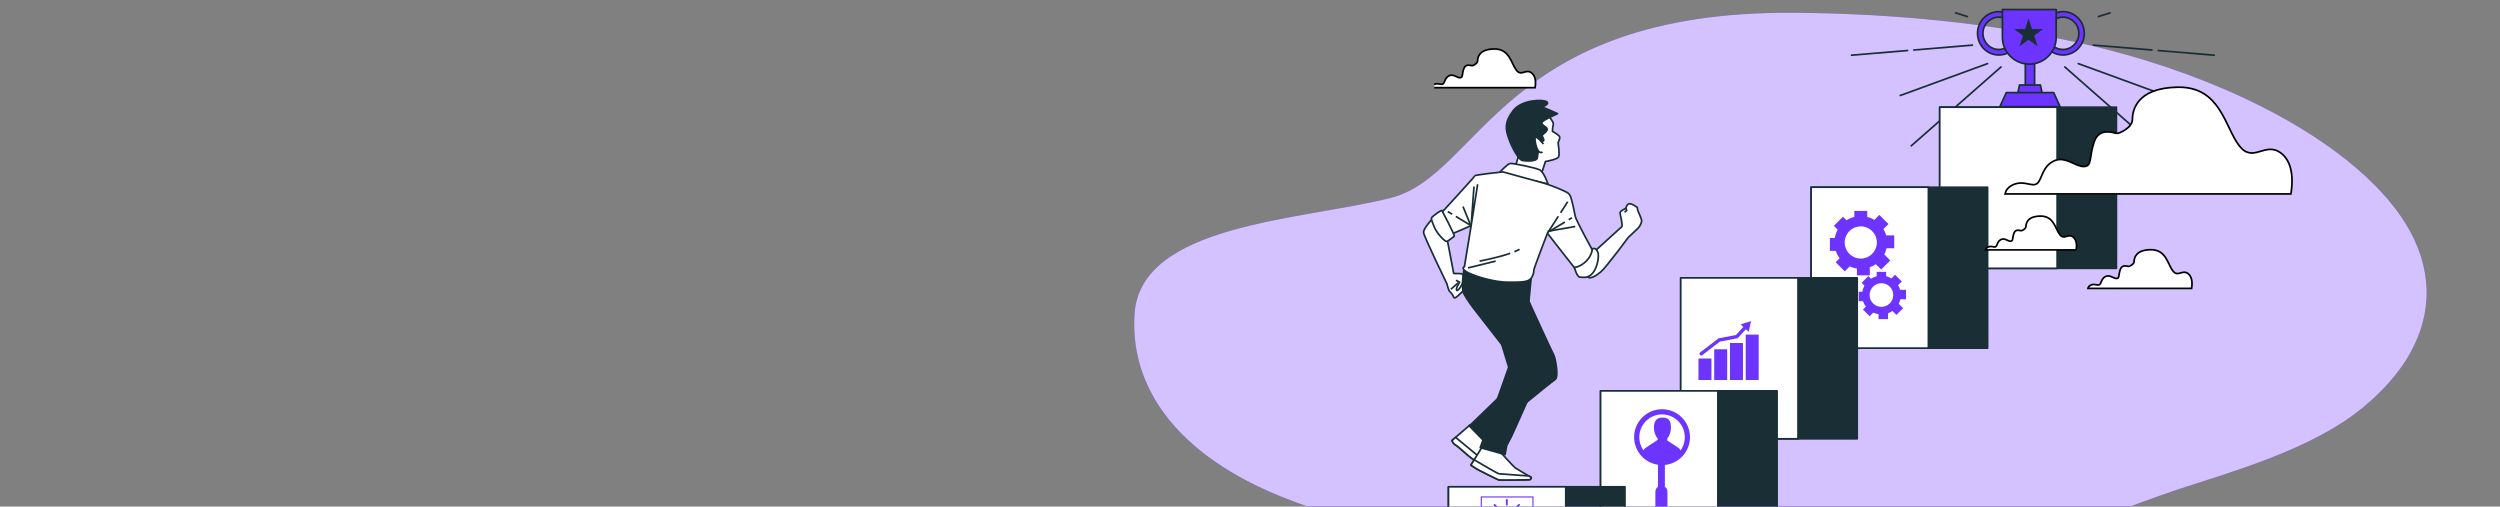 <?xml version="1.0" encoding="UTF-8" standalone="no"?>
<!-- Created with Inkscape (http://www.inkscape.org/) -->

<svg
   width="528mm"
   height="107mm"
   viewBox="0 0 528 107"
   version="1.1"
   id="svg5"
   xml:space="preserve"
   inkscape:version="1.2.2 (b0a8486541, 2022-12-01)"
   sodipodi:docname="1-2-3-go-light-2.svg"
   xmlns:inkscape="http://www.inkscape.org/namespaces/inkscape"
   xmlns:sodipodi="http://sodipodi.sourceforge.net/DTD/sodipodi-0.dtd"
   xmlns="http://www.w3.org/2000/svg"
   xmlns:svg="http://www.w3.org/2000/svg"><rect x="0" y="0" width="528" height="107" fill="#808080" stroke="none"/><sodipodi:namedview
     id="namedview7"
     pagecolor="#ffffff"
     bordercolor="#111111"
     borderopacity="1"
     inkscape:showpageshadow="0"
     inkscape:pageopacity="0"
     inkscape:pagecheckerboard="1"
     inkscape:deskcolor="#d1d1d1"
     inkscape:document-units="mm"
     showgrid="false"
     inkscape:zoom="0.4204826"
     inkscape:cx="1417.4189"
     inkscape:cy="87.994128"
     inkscape:window-width="1920"
     inkscape:window-height="1006"
     inkscape:window-x="0"
     inkscape:window-y="0"
     inkscape:window-maximized="1"
     inkscape:current-layer="g3975"><inkscape:page
       x="0"
       y="0"
       width="528"
       height="107"
       id="page1592" /><inkscape:page
       x="538"
       y="0"
       width="176.389"
       height="176.389"
       id="page1594" /></sodipodi:namedview><defs
     id="defs2"><style
       class="style-fonts"
       id="style242">
      @font-face {
        font-family: &quot;Virgil&quot;;
        src: url(&quot;https://excalidraw.com/Virgil.woff2&quot;);
      }
      @font-face {
        font-family: &quot;Cascadia&quot;;
        src: url(&quot;https://excalidraw.com/Cascadia.woff2&quot;);
      }
      @font-face {
        font-family: &quot;Assistant&quot;;
        src: url(&quot;https://excalidraw.com/Assistant-Regular.woff2&quot;);
      }
    </style><clipPath
       clipPathUnits="userSpaceOnUse"
       id="clipPath1042"><path
         d="M 0,500 H 500 V 0 H 0 Z"
         id="path1040" /></clipPath><clipPath
       clipPathUnits="userSpaceOnUse"
       id="clipPath1054"><path
         d="M 23,457.266 H 474.909 V 21 H 23 Z"
         id="path1052" /></clipPath><clipPath
       clipPathUnits="userSpaceOnUse"
       id="clipPath1070"><path
         d="M 0,500 H 500 V 0 H 0 Z"
         id="path1068" /></clipPath><clipPath
       clipPathUnits="userSpaceOnUse"
       id="clipPath1188"><path
         d="M 0,500 H 500 V 0 H 0 Z"
         id="path1186" /></clipPath><clipPath
       clipPathUnits="userSpaceOnUse"
       id="clipPath1232"><path
         d="M 0,500 H 500 V 0 H 0 Z"
         id="path1230" /></clipPath><clipPath
       clipPathUnits="userSpaceOnUse"
       id="clipPath1356"><path
         d="M 0,500 H 500 V 0 H 0 Z"
         id="path1354" /></clipPath><clipPath
       clipPathUnits="userSpaceOnUse"
       id="clipPath1536"><path
         d="M 0,500 H 500 V 0 H 0 Z"
         id="path1534" /></clipPath></defs><g
     id="g1036"
     transform="matrix(0.604,0,0,-0.274,225.652,127.987)"><g
       id="g1038"
       clip-path="url(#clipPath1042)"><g
         id="g1044"
         transform="translate(411.443,391.127)"><path
           d="m 0,0 c -17.003,17.622 -36.48,32.268 -57.187,42.528 -31.53,15.623 -66.257,23.153 -100.989,23.6 -101.504,1.309 -109.231,-125.054 -140.44,-142.624 -31.209,-17.569 -87.774,-19.637 -89.725,-89.914 -1.228,-44.203 8.509,-89.656 35.892,-124.097 25.079,-31.543 61.923,-47.53 98.22,-59.341 40.761,-13.263 83.991,-26.274 126.867,-17.325 44.001,9.183 74.914,46.105 111.049,71.054 22.751,15.709 43.172,32.251 57.22,57.459 1.678,3.011 3.253,6.088 4.75,9.204 18.806,39.17 22.493,84.352 12.122,126.738 C 48.473,-64.683 27.463,-28.461 0,0"
           style="fill:#6d33ff;fill-opacity:1;fill-rule:nonzero;stroke:none"
           id="path1046" /></g><g
         id="g1048"><g
           id="g1050" /><g
           id="g1062"><g
             clip-path="url(#clipPath1054)"
             opacity="0.7"
             id="g1060"><g
               transform="translate(411.443,391.127)"
               id="g1058"><path
                 d="m 0,0 c -17.003,17.622 -36.48,32.268 -57.187,42.528 -31.53,15.623 -66.257,23.153 -100.989,23.6 -101.504,1.309 -109.231,-125.054 -140.44,-142.624 -31.209,-17.569 -87.774,-19.637 -89.725,-89.914 -1.228,-44.203 8.509,-89.656 35.892,-124.097 25.079,-31.543 61.923,-47.53 98.22,-59.341 40.761,-13.263 83.991,-26.274 126.867,-17.325 44.001,9.183 74.914,46.105 111.049,71.054 22.751,15.709 43.172,32.251 57.22,57.459 1.678,3.011 3.253,6.088 4.75,9.204 18.806,39.17 22.493,84.352 12.122,126.738 C 48.473,-64.683 27.463,-28.461 0,0"
                 style="fill:#ffffff;fill-opacity:1;fill-rule:nonzero;stroke:none"
                 id="path1056" /></g></g></g></g></g></g><g
     id="g3975"
     transform="translate(6.879,30.481)"><g
       id="g1112"
       transform="matrix(0.364,0,0,-0.364,415.726,-16.338)"><path
         d="M 0,0 -52.065,-45.772"
         style="fill:none;stroke:#1a2e35;stroke-width:1;stroke-linecap:round;stroke-linejoin:round;stroke-miterlimit:10;stroke-dasharray:none;stroke-opacity:1"
         id="path1114" /></g><g
       id="g1116"
       transform="matrix(0.364,0,0,-0.364,412.888,-17.048)"><path
         d="M 0,0 -50.628,-18.499"
         style="fill:none;stroke:#1a2e35;stroke-width:1;stroke-linecap:round;stroke-linejoin:round;stroke-miterlimit:10;stroke-dasharray:none;stroke-opacity:1"
         id="path1118" /></g><g
       id="g1120"
       transform="matrix(0.364,0,0,-0.364,395.992,-19.809)"><path
         d="M 0,0 -32.498,-2.708"
         style="fill:none;stroke:#1a2e35;stroke-width:1;stroke-linecap:round;stroke-linejoin:round;stroke-miterlimit:10;stroke-dasharray:none;stroke-opacity:1"
         id="path1122" /></g><g
       id="g1124"
       transform="matrix(0.364,0,0,-0.364,409.695,-20.951)"><path
         d="M 0,0 -33.978,-2.832"
         style="fill:none;stroke:#1a2e35;stroke-width:1;stroke-linecap:round;stroke-linejoin:round;stroke-miterlimit:10;stroke-dasharray:none;stroke-opacity:1"
         id="path1126" /></g><g
       id="g1132"
       transform="matrix(0.364,0,0,-0.364,408.63,-26.982)"><path
         d="M 0,0 -6.777,2.14"
         style="fill:none;stroke:#1a2e35;stroke-width:1;stroke-linecap:round;stroke-linejoin:round;stroke-miterlimit:10;stroke-dasharray:none;stroke-opacity:1"
         id="path1134" /></g><g
       id="g1140"
       transform="matrix(0.364,0,0,-0.364,429.209,-16.338)"><path
         d="M 0,0 74.141,-65.179"
         style="fill:none;stroke:#1a2e35;stroke-width:1;stroke-linecap:round;stroke-linejoin:round;stroke-miterlimit:10;stroke-dasharray:none;stroke-opacity:1"
         id="path1142" /></g><g
       id="g1144"
       transform="matrix(0.364,0,0,-0.364,432.047,-17.048)"><path
         d="M 0,0 50.627,-18.499"
         style="fill:none;stroke:#1a2e35;stroke-width:1;stroke-linecap:round;stroke-linejoin:round;stroke-miterlimit:10;stroke-dasharray:none;stroke-opacity:1"
         id="path1146" /></g><g
       id="g1148"
       transform="matrix(0.364,0,0,-0.364,448.943,-19.809)"><path
         d="M 0,0 32.498,-2.708"
         style="fill:none;stroke:#1a2e35;stroke-width:1;stroke-linecap:round;stroke-linejoin:round;stroke-miterlimit:10;stroke-dasharray:none;stroke-opacity:1"
         id="path1150" /></g><g
       id="g1152"
       transform="matrix(0.364,0,0,-0.364,435.24,-20.951)"><path
         d="M 0,0 33.978,-2.832"
         style="fill:none;stroke:#1a2e35;stroke-width:1;stroke-linecap:round;stroke-linejoin:round;stroke-miterlimit:10;stroke-dasharray:none;stroke-opacity:1"
         id="path1154" /></g><g
       id="g1160"
       transform="matrix(0.364,0,0,-0.364,436.305,-26.982)"><path
         d="M 0,0 6.777,2.14"
         style="fill:none;stroke:#1a2e35;stroke-width:1;stroke-linecap:round;stroke-linejoin:round;stroke-miterlimit:10;stroke-dasharray:none;stroke-opacity:1"
         id="path1162" /></g><path
       d="m 422.823,-11.095 h -1.952 v -8.316 h 1.952 z"
       style="fill:#6d33ff;fill-opacity:1;fill-rule:nonzero;stroke:#1a2e35;stroke-width:0.364;stroke-linecap:round;stroke-linejoin:round;stroke-miterlimit:10;stroke-dasharray:none;stroke-opacity:1"
       id="path1164" /><g
       id="g1166"
       transform="matrix(0.364,0,0,-0.364,424.732,-9.313)"><path
         d="m 0,0 h -15.835 l 1.863,8.849 h 12.109 z"
         style="fill:#6d33ff;fill-opacity:1;fill-rule:nonzero;stroke:none"
         id="path1168" /></g><g
       id="g1170"
       transform="matrix(0.364,0,0,-0.364,424.732,-9.313)"><path
         d="m 0,0 h -15.835 l 1.863,8.849 h 12.109 z"
         style="fill:none;stroke:#1a2e35;stroke-width:1;stroke-linecap:round;stroke-linejoin:round;stroke-miterlimit:10;stroke-dasharray:none;stroke-opacity:1"
         id="path1172" /></g><g
       id="g1174"
       transform="matrix(0.364,0,0,-0.364,428.211,-7.955)"><path
         d="m 0,0 h -34.929 l 3.726,8.15 h 27.477 z"
         style="fill:#6d33ff;fill-opacity:1;fill-rule:nonzero;stroke:none"
         id="path1176" /></g><g
       id="g1178"
       transform="matrix(0.364,0,0,-0.364,428.211,-7.955)"><path
         d="m 0,0 h -34.929 l 3.726,8.15 h 27.477 z"
         style="fill:none;stroke:#1a2e35;stroke-width:1;stroke-linecap:round;stroke-linejoin:round;stroke-miterlimit:10;stroke-dasharray:none;stroke-opacity:1"
         id="path1180" /></g><g
       id="g1182"
       transform="matrix(0.364,0,0,-0.364,302.889,141.55)"><g
         id="g1184"
         clip-path="url(#clipPath1188)"><g
           id="g1190"
           transform="translate(308.733,443.896)"><path
             d="m 0,0 c -5.084,0 -9.205,4.199 -9.205,9.378 0,5.18 4.121,9.379 9.205,9.379 5.083,0 9.205,-4.199 9.205,-9.379 C 9.205,4.199 5.083,0 0,0 m 0,21.953 c -6.816,0 -12.342,-5.63 -12.342,-12.575 0,-6.944 5.526,-12.574 12.342,-12.574 6.815,0 12.341,5.63 12.341,12.574 0,6.945 -5.526,12.575 -12.341,12.575"
             style="fill:#6d33ff;fill-opacity:1;fill-rule:nonzero;stroke:none"
             id="path1192" /></g><g
           id="g1194"
           transform="translate(308.733,443.896)"><path
             d="m 0,0 c -5.084,0 -9.205,4.199 -9.205,9.378 0,5.18 4.121,9.379 9.205,9.379 5.083,0 9.205,-4.199 9.205,-9.379 C 9.205,4.199 5.083,0 0,0 Z m 0,21.953 c -6.816,0 -12.342,-5.63 -12.342,-12.575 0,-6.944 5.526,-12.574 12.342,-12.574 6.815,0 12.341,5.63 12.341,12.574 0,6.945 -5.526,12.575 -12.341,12.575 z"
             style="fill:none;stroke:#1a2e35;stroke-width:1;stroke-linecap:round;stroke-linejoin:round;stroke-miterlimit:10;stroke-dasharray:none;stroke-opacity:1"
             id="path1196" /></g><g
           id="g1198"
           transform="translate(345.99,443.896)"><path
             d="m 0,0 c -5.084,0 -9.205,4.199 -9.205,9.378 0,5.18 4.121,9.379 9.205,9.379 5.083,0 9.205,-4.199 9.205,-9.379 C 9.205,4.199 5.083,0 0,0 m 0,21.953 c -6.816,0 -12.342,-5.63 -12.342,-12.575 0,-6.944 5.526,-12.574 12.342,-12.574 6.815,0 12.341,5.63 12.341,12.574 0,6.945 -5.526,12.575 -12.341,12.575"
             style="fill:#6d33ff;fill-opacity:1;fill-rule:nonzero;stroke:none"
             id="path1200" /></g><g
           id="g1202"
           transform="translate(345.99,443.896)"><path
             d="m 0,0 c -5.084,0 -9.205,4.199 -9.205,9.378 0,5.18 4.121,9.379 9.205,9.379 5.083,0 9.205,-4.199 9.205,-9.379 C 9.205,4.199 5.083,0 0,0 Z m 0,21.953 c -6.816,0 -12.342,-5.63 -12.342,-12.575 0,-6.944 5.526,-12.574 12.342,-12.574 6.815,0 12.341,5.63 12.341,12.574 0,6.945 -5.526,12.575 -12.341,12.575 z"
             style="fill:none;stroke:#1a2e35;stroke-width:1;stroke-linecap:round;stroke-linejoin:round;stroke-miterlimit:10;stroke-dasharray:none;stroke-opacity:1"
             id="path1204" /></g><g
           id="g1206"
           transform="translate(326.431,435.406)"><path
             d="M 0,0 V 0 C -8.617,0 -15.602,6.985 -15.602,15.601 V 31.668 H 15.601 V 15.601 C 15.601,6.985 8.616,0 0,0"
             style="fill:#6d33ff;fill-opacity:1;fill-rule:nonzero;stroke:none"
             id="path1208" /></g><g
           id="g1210"
           transform="translate(326.431,435.406)"><path
             d="M 0,0 V 0 C -8.617,0 -15.602,6.985 -15.602,15.601 V 31.668 H 15.601 V 15.601 C 15.601,6.985 8.616,0 0,0 Z"
             style="fill:none;stroke:#1a2e35;stroke-width:1;stroke-linecap:round;stroke-linejoin:round;stroke-miterlimit:10;stroke-dasharray:none;stroke-opacity:1"
             id="path1212" /></g><g
           id="g1214"
           transform="translate(326,461.944)"><path
             d="M 0,0 2.008,-6.181 H 8.507 L 3.249,-10 5.257,-16.181 0,-12.361 l -5.257,-3.82 2.008,6.181 -5.258,3.819 h 6.499 z"
             style="fill:#1a2e35;fill-opacity:1;fill-rule:nonzero;stroke:none"
             id="path1216" /></g></g></g></g><g
     id="g3924"
     transform="translate(2.219,25.049)"><g
       id="g3919"
       transform="translate(4.142,5.52)"><path
         d="M 440.623,26.097 H 403.308 V -7.926 h 37.315 z"
         style="fill:#1a2e35;fill-opacity:1;fill-rule:nonzero;stroke:#1a2e35;stroke-width:0.364;stroke-linecap:butt;stroke-linejoin:round;stroke-miterlimit:10;stroke-dasharray:none;stroke-opacity:1"
         id="path1218" /></g><path
       d="M 432.253,31.617 H 407.449 V -2.406 h 24.804 z"
       style="fill:#ffffff;fill-opacity:1;fill-rule:nonzero;stroke:#1a2e35;stroke-width:0.364;stroke-linecap:butt;stroke-linejoin:round;stroke-miterlimit:10;stroke-dasharray:none;stroke-opacity:1"
       id="path1220" /></g><g
     id="g1226"
     transform="matrix(0.364,0,0,-0.364,268.181,141.288)"><g
       id="g1228"
       clip-path="url(#clipPath1232)"
       style="display:inline"><g
         id="g3916"
         transform="translate(22.142,-83.556)"><path
           d="M 411.896,42.999 H 374.581 V 8.976 h 37.315 z"
           style="fill:#1a2e35;fill-opacity:1;fill-rule:nonzero;stroke:#1a2e35;stroke-width:0.364;stroke-linecap:butt;stroke-linejoin:round;stroke-miterlimit:10;stroke-dasharray:none;stroke-opacity:1"
           id="path1222"
           transform="matrix(2.744,0,0,-2.744,-735.913,387.707)" /><path
           d="M 399.385,42.999 H 374.581 V 8.976 h 24.804 z"
           style="fill:#ffffff;fill-opacity:1;fill-rule:nonzero;stroke:#1a2e35;stroke-width:0.364;stroke-linecap:butt;stroke-linejoin:round;stroke-miterlimit:10;stroke-dasharray:none;stroke-opacity:1"
           id="path1224"
           transform="matrix(2.744,0,0,-2.744,-735.913,387.707)" /><g
           id="g1234"
           transform="translate(320.76,321.682)"><path
             d="m 0,0 c -5.155,0 -9.333,4.178 -9.333,9.333 0,5.155 4.178,9.334 9.333,9.334 5.154,0 9.333,-4.179 9.333,-9.334 C 9.333,4.178 5.154,0 0,0 m 19.413,5.973 v 7.467 h -4.668 c -0.366,1.316 -0.902,2.561 -1.585,3.709 l 2.898,2.898 -5.28,5.28 -2.881,-2.881 c -1.278,0.772 -2.678,1.361 -4.164,1.733 v 3.447 h -7.466 v -3.447 c -1.636,-0.41 -3.164,-1.084 -4.543,-1.972 l -2.065,2.064 -5.28,-5.28 2.235,-2.234 c -0.818,-1.472 -1.398,-3.092 -1.694,-4.811 h -2.84 V 4.48 h 3.403 c 0.522,-1.563 1.286,-3.015 2.253,-4.307 l -2.301,-2.3 5.28,-5.28 2.851,2.851 c 1.309,-0.607 2.717,-1.036 4.194,-1.253 v -3.898 h 7.467 v 4.65 c 1.25,0.454 2.422,1.069 3.497,1.816 l 3.11,-3.111 5.28,5.28 -3.47,3.47 c 0.57,1.12 1.006,2.318 1.288,3.575 z"
             style="fill:#6d33ff;fill-opacity:1;fill-rule:nonzero;stroke:none"
             id="path1236" /></g><g
           id="g1238"
           transform="translate(332.731,293.67)"><path
             d="m 0,0 c -3.789,0 -6.86,3.071 -6.86,6.86 0,3.788 3.071,6.86 6.86,6.86 3.789,0 6.86,-3.072 6.86,-6.86 C 6.86,3.071 3.789,0 0,0 m 14.269,4.39 v 5.488 h -3.432 c -0.269,0.968 -0.662,1.883 -1.165,2.727 l 2.13,2.129 -3.88,3.881 -2.117,-2.117 c -0.94,0.567 -1.969,1 -3.061,1.273 v 2.534 H -2.744 V 17.771 C -3.946,17.47 -5.07,16.975 -6.083,16.322 l -1.518,1.517 -3.88,-3.881 1.642,-1.642 c -0.601,-1.082 -1.028,-2.273 -1.245,-3.535 h -2.087 V 3.292 h 2.501 c 0.384,-1.148 0.945,-2.215 1.655,-3.165 l -1.69,-1.691 3.88,-3.88 2.096,2.095 c 0.962,-0.446 1.997,-0.761 3.083,-0.921 v -2.865 h 5.487 v 3.418 c 0.919,0.334 1.782,0.786 2.571,1.335 l 2.286,-2.286 3.881,3.88 -2.551,2.551 c 0.419,0.822 0.74,1.703 0.947,2.627 z"
             style="fill:#6d33ff;fill-opacity:1;fill-rule:nonzero;stroke:none"
             id="path1240" /></g></g><g
         id="g3895"
         transform="translate(74.225,-17.015)"><path
           d="M 266.599,150.569 H 164.202 v 93.362 h 102.397 z"
           style="fill:#1a2e35;fill-opacity:1;fill-rule:nonzero;stroke:#1a2e35;stroke-width:1;stroke-linecap:butt;stroke-linejoin:round;stroke-miterlimit:10;stroke-dasharray:none;stroke-opacity:1"
           id="path1270" /><path
           d="m 232.266,150.569 h -68.064 v 93.362 h 68.064 z"
           style="fill:#ffffff;fill-opacity:1;fill-rule:nonzero;stroke:#1a2e35;stroke-width:1;stroke-linecap:butt;stroke-linejoin:round;stroke-miterlimit:10;stroke-dasharray:none;stroke-opacity:1"
           id="path1272" /><path
           d="m 182.021,184.667 h -7.528 v 12.488 h 7.528 z"
           style="fill:#6d33ff;fill-opacity:1;fill-rule:nonzero;stroke:none"
           id="path1274" /><path
           d="m 191.162,184.667 h -7.528 v 17.837 h 7.528 z"
           style="fill:#6d33ff;fill-opacity:1;fill-rule:nonzero;stroke:none"
           id="path1276" /><path
           d="m 200.303,184.667 h -7.528 v 21.483 h 7.528 z"
           style="fill:#6d33ff;fill-opacity:1;fill-rule:nonzero;stroke:none"
           id="path1278" /><path
           d="m 209.443,184.667 h -7.528 v 26.347 h 7.528 z"
           style="fill:#6d33ff;fill-opacity:1;fill-rule:nonzero;stroke:none"
           id="path1280" /><g
           id="g1282"
           transform="translate(205.005,218.851)"><path
             d="m 0,0 -6.073,-1.905 1.609,-1.479 -4.313,-4.694 -10.119,-1.927 -10.643,-8.168 c -0.437,-0.335 -0.52,-0.96 -0.184,-1.398 0.196,-0.256 0.493,-0.39 0.792,-0.39 0.212,0 0.426,0.068 0.606,0.206 l 10.267,7.88 10.303,1.962 4.759,5.181 1.61,-1.48 z"
             style="fill:#6d33ff;fill-opacity:1;fill-rule:nonzero;stroke:none"
             id="path1284" /></g></g><g
         id="g1294"
         transform="translate(248.711,146.196)"><g
           id="g3906"
           transform="translate(-34.324,-11.69)"><path
             d="M 328.651,79.698 H 226.254 v 93.362 h 102.397 z"
             style="display:inline;fill:#1a2e35;fill-opacity:1;fill-rule:nonzero;stroke:#1a2e35;stroke-width:1;stroke-linecap:butt;stroke-linejoin:round;stroke-miterlimit:10;stroke-dasharray:none;stroke-opacity:1"
             id="path1286"
             transform="translate(-248.711,-146.196)" /><path
             d="m 294.317,79.698 h -68.063 v 93.362 h 68.063 z"
             style="display:inline;fill:#ffffff;fill-opacity:1;fill-rule:nonzero;stroke:#1a2e35;stroke-width:1;stroke-linecap:butt;stroke-linejoin:round;stroke-miterlimit:10;stroke-dasharray:none;stroke-opacity:1"
             id="path1288"
             transform="translate(-248.711,-146.196)" /><g
             id="g1290"
             transform="translate(22.544,-6.083)"
             style="display:inline"><path
               d="m 0,0 -6.288,4.13 v 1.179 c 1.278,1.598 2.116,4.059 2.116,6.098 0,5.406 -2.217,6.014 -4.951,6.014 -2.735,0 -4.952,-1.181 -4.952,-6.014 0,-2.085 0.874,-4.613 2.202,-6.207 V 4.506 L -18.734,0 c -1.17,-0.769 -1.875,-2.074 -1.875,-3.475 v -1.473 l 10.906,-4.781 11.578,4.781 v 1.473 C 1.875,-2.074 1.17,-0.769 0,0"
               style="fill:#6d33ff;fill-opacity:1;fill-rule:nonzero;stroke:none"
               id="path1292" /></g><path
             d="m 0,0 c 0,7.283 5.925,13.209 13.208,13.209 7.284,0 13.209,-5.926 13.209,-13.209 0,-7.283 -5.925,-13.209 -13.209,-13.209 C 5.925,-13.209 0,-7.283 0,0 m 29.417,0 c 0,8.938 -7.271,16.209 -16.209,16.209 C 4.271,16.209 -3,8.938 -3,0 -3,-8.131 3.025,-14.864 10.84,-16.017 v -12.785 c -0.904,-0.633 -1.5,-1.678 -1.5,-2.866 v -21.695 c 0,-1.933 1.568,-3.5 3.5,-3.5 1.933,0 3.5,1.567 3.5,3.5 v 21.695 c 0,1.188 -0.594,2.233 -1.5,2.866 v 12.675 c 8.174,0.821 14.577,7.74 14.577,16.127"
             style="fill:#6d33ff;fill-opacity:1;fill-rule:nonzero;stroke:none"
             id="path1296" /></g></g><path
         d="M 206.064,12.333 H 103.667 v 93.362 h 102.397 z"
         style="fill:#1a2e35;fill-opacity:1;fill-rule:nonzero;stroke:#1a2e35;stroke-width:1;stroke-linecap:butt;stroke-linejoin:round;stroke-miterlimit:10;stroke-dasharray:none;stroke-opacity:1"
         id="path1298" /><path
         d="m 171.73,12.333 h -68.064 v 93.362 h 68.064 z"
         style="fill:#ffffff;fill-opacity:1;fill-rule:nonzero;stroke:#1a2e35;stroke-width:1;stroke-linecap:butt;stroke-linejoin:round;stroke-miterlimit:10;stroke-dasharray:none;stroke-opacity:1"
         id="path1300" /><g
         id="g1302"
         transform="translate(123.045,73.44)"><path
           d="M 0,0 V 26.034 H 29.315 V 0 H 25.641 L 25.759,-2.009 24.018,0 H 15.717 L 13.949,-17.674 12.712,0 H 6.359 L 4.27,-2.388 4.535,0 Z m 38.462,-25.066 c 0,1.4 -0.705,2.706 -1.875,3.474 l -6.288,4.129 v 1.18 c 1.278,1.598 2.117,4.059 2.117,6.098 0,5.407 -2.218,6.014 -4.953,6.014 -2.734,0 -4.951,-1.181 -4.951,-6.014 0,-2.085 0.874,-4.613 2.201,-6.207 v -0.694 l -6.86,-4.506 c -1.17,-0.768 -1.875,-2.074 -1.875,-3.474 v -3.782 c -0.554,0.116 -1.154,0.152 -1.784,0.152 -0.536,0 -1.05,-0.047 -1.534,-0.157 v 3.787 c 0,1.4 -0.704,2.706 -1.875,3.474 l -6.288,4.129 v 1.18 c 1.279,1.598 2.117,4.059 2.117,6.098 0,4.16 -1.314,5.474 -3.165,5.862 l 3.208,3.667 h 5.444 l 1.463,-20.916 0.654,-0.009 2.093,20.925 h 7.407 l 2.81,-3.241 -0.191,3.241 h 3.634 V 26.69 H -0.656 V -0.656 H 3.802 L 3.396,-4.313 c -0.541,0.107 -1.123,0.142 -1.734,0.142 -2.735,0 -4.952,-1.181 -4.952,-6.014 0,-2.085 0.874,-4.613 2.202,-6.207 v -0.694 l -6.861,-4.506 c -1.17,-0.768 -1.875,-2.074 -1.875,-3.474 v -6.35 H 9.749 c -0.321,-0.842 -0.507,-1.914 -0.507,-3.293 0,-2.085 0.875,-4.613 2.202,-6.207 v -0.694 l -6.861,-4.506 c -1.17,-0.769 -1.875,-2.074 -1.875,-3.475 v -6.349 h 22.484 v 6.349 c 0,1.401 -0.704,2.706 -1.875,3.475 l -6.288,4.129 v 1.179 c 1.279,1.599 2.117,4.06 2.117,6.099 0,1.395 -0.149,2.465 -0.416,3.293 h 19.732 z"
           style="fill:#6d33ff;fill-opacity:1;fill-rule:nonzero;stroke:none"
           id="path1304" /></g><g
         id="g1306"
         transform="translate(134.243,78.373)"><path
           d="M 0,0 H 6.718 L 6.721,1.013 H 0.002 Z"
           style="fill:#6d33ff;fill-opacity:1;fill-rule:nonzero;stroke:none"
           id="path1308" /></g><g
         id="g1310"
         transform="translate(134.7,76.576)"><path
           d="M 0,0 H 5.796 C 6.081,0.299 6.259,0.7 6.26,1.145 H -0.458 C -0.459,0.7 -0.283,0.299 0,0"
           style="fill:#6d33ff;fill-opacity:1;fill-rule:nonzero;stroke:none"
           id="path1312" /></g><g
         id="g1314"
         transform="translate(136.744,74.398)"><path
           d="M 0,0 H 1.699 C 2.617,0 3.363,0.744 3.365,1.662 H -1.658 C -1.66,0.744 -0.917,0 0,0"
           style="fill:#6d33ff;fill-opacity:1;fill-rule:nonzero;stroke:none"
           id="path1316" /></g><g
         id="g1318"
         transform="translate(133.256,84.494)"><path
           d="m 0,0 c 0.991,-1.191 1.536,-2.703 1.532,-4.256 l -0.001,-0.31 h 5.638 l 0.001,0.312 c 0.004,1.556 0.554,3.066 1.548,4.253 0.852,1.016 1.323,2.307 1.325,3.633 C 10.047,5.223 9.41,6.696 8.25,7.78 7.091,8.866 5.569,9.401 3.979,9.291 1.218,9.102 -1.045,6.879 -1.284,4.123 -1.414,2.616 -0.958,1.152 0,0"
           style="fill:#6d33ff;fill-opacity:1;fill-rule:nonzero;stroke:none"
           id="path1320" /></g><g
         id="g1322"
         transform="translate(144.181,88.093)"><path
           d="m 0,0 c 0,-0.298 0.242,-0.54 0.54,-0.54 h 2.847 c 0.298,0 0.539,0.242 0.539,0.54 0,0.299 -0.241,0.54 -0.539,0.54 H 0.54 C 0.242,0.54 0,0.299 0,0"
           style="fill:#6d33ff;fill-opacity:1;fill-rule:nonzero;stroke:none"
           id="path1324" /></g><g
         id="g1326"
         transform="translate(130.838,88.093)"><path
           d="m 0,0 c 0,0.299 -0.241,0.54 -0.54,0.54 h -2.883 c -0.298,0 -0.539,-0.241 -0.539,-0.54 0,-0.298 0.241,-0.54 0.539,-0.54 H -0.54 C -0.241,-0.54 0,-0.298 0,0"
           style="fill:#6d33ff;fill-opacity:1;fill-rule:nonzero;stroke:none"
           id="path1328" /></g><g
         id="g1330"
         transform="translate(137.507,94.774)"><path
           d="M 0,0 H 0.001 C 0.298,0 0.54,0.24 0.541,0.539 L 0.547,3.394 C 0.548,3.691 0.307,3.933 0.009,3.935 H 0.008 c -0.298,0 -0.539,-0.242 -0.54,-0.539 L -0.539,0.541 C -0.539,0.242 -0.298,0.001 0,0"
           style="fill:#6d33ff;fill-opacity:1;fill-rule:nonzero;stroke:none"
           id="path1332" /></g><g
         id="g1334"
         transform="translate(142.663,92.712)"><path
           d="m 0,0 c 0.138,0 0.276,0.053 0.381,0.158 l 1.97,1.965 c 0.212,0.21 0.212,0.552 10e-4,0.764 -0.21,0.211 -0.552,0.211 -0.763,0 L -0.381,0.922 C -0.592,0.712 -0.592,0.37 -0.382,0.158 -0.276,0.053 -0.138,0 0,0"
           style="fill:#6d33ff;fill-opacity:1;fill-rule:nonzero;stroke:none"
           id="path1336" /></g><g
         id="g1338"
         transform="translate(131.967,83.343)"><path
           d="m 0,0 -1.999,-1.993 c -0.21,-0.21 -0.21,-0.552 -10e-4,-0.764 0.106,-0.105 0.245,-0.158 0.383,-0.158 0.138,0 0.275,0.053 0.381,0.158 l 1.998,1.993 C 0.974,-0.554 0.974,-0.212 0.763,0 0.552,0.211 0.211,0.211 0,0"
           style="fill:#6d33ff;fill-opacity:1;fill-rule:nonzero;stroke:none"
           id="path1340" /></g><g
         id="g1342"
         transform="translate(131.904,92.928)"><path
           d="m 0,0 c 0.105,-0.105 0.244,-0.158 0.382,-0.158 0.139,0 0.276,0.053 0.381,0.158 0.212,0.209 0.212,0.551 0.001,0.763 L -1.14,2.671 c -0.21,0.211 -0.552,0.211 -0.763,0 C -2.114,2.461 -2.114,2.12 -1.904,1.907 Z"
           style="fill:#6d33ff;fill-opacity:1;fill-rule:nonzero;stroke:none"
           id="path1344" /></g><g
         id="g1346"
         transform="translate(143.086,83.249)"><path
           d="m 0,0 c -0.211,0.211 -0.553,0.211 -0.763,0 -0.212,-0.21 -0.212,-0.553 -0.001,-0.764 l 1.896,-1.899 c 0.105,-0.106 0.244,-0.158 0.382,-0.158 0.138,0 0.276,0.052 0.381,0.158 0.211,0.21 0.211,0.553 10e-4,0.764 z"
           style="fill:#6d33ff;fill-opacity:1;fill-rule:nonzero;stroke:none"
           id="path1348" /></g></g></g><g
     id="g1350"
     transform="matrix(0.364,0,0,-0.364,262.172,139.526)"><g
       id="g1352"
       clip-path="url(#clipPath1356)"><g
         id="g1358"
         transform="translate(178.241,316.06)"><path
           d="M 0,0 C 0,0 3.265,-3.755 2.775,-5.061 2.286,-6.368 2.286,-8.98 2.286,-8.98 c 0,0 4.245,-2.286 4.245,-3.429 0,-1.142 -0.98,-3.102 -0.98,-3.102 0,0 0.98,-6.531 0.327,-8.163 -0.653,-1.633 -7.674,-2.776 -7.674,-2.776 l -2.612,-8.001 -15.022,4.572 2.45,8.001 c 0,0 -3.756,9.469 -4.409,12.572 -0.653,3.102 4.082,9.143 9.96,10.612 C -5.551,2.776 0,0 0,0"
           style="fill:#ffffff;fill-opacity:1.0;fill-rule:nonzero;stroke:none"
           id="path1360" /></g><g
         id="g1362"
         transform="translate(178.241,316.06)"><path
           d="M 0,0 C 0,0 3.265,-3.755 2.775,-5.061 2.286,-6.368 2.286,-8.98 2.286,-8.98 c 0,0 4.245,-2.286 4.245,-3.429 0,-1.142 -0.98,-3.102 -0.98,-3.102 0,0 0.98,-6.531 0.327,-8.163 -0.653,-1.633 -7.674,-2.776 -7.674,-2.776 l -2.612,-8.001 -15.022,4.572 2.45,8.001 c 0,0 -3.756,9.469 -4.409,12.572 -0.653,3.102 4.082,9.143 9.96,10.612 C -5.551,2.776 0,0 0,0 Z"
           style="fill:none;stroke:#1a2e35;stroke-width:1;stroke-linecap:butt;stroke-linejoin:round;stroke-miterlimit:10;stroke-dasharray:none;stroke-opacity:1.0"
           id="path1364" /></g><g
         id="g1366"
         transform="translate(173.179,301.203)"><path
           d="M 0,0 C 0,0 2.612,-0.164 2.286,1.143 1.959,2.449 0.979,3.102 1.47,3.755 1.959,4.408 5.062,6.367 4.082,7.673 3.102,8.98 0.163,9.959 1.47,11.429 c 1.305,1.469 8.816,4.735 8.816,4.735 0,0 -7.674,3.592 -8.816,3.592 -1.143,0 4.571,1.796 2.612,3.265 -1.959,1.47 -14.532,1.47 -19.593,-5.225 -5.061,-6.693 -4.408,-10.612 -2.449,-16.164 1.959,-5.551 5.714,-12.082 7.674,-12.571 1.959,-0.49 8.49,-0.817 8.816,1.469 C -1.143,-7.184 0,0 0,0"
           style="fill:#1a2e35;fill-opacity:1.0;fill-rule:nonzero;stroke:none"
           id="path1368" /></g><g
         id="g1370"
         transform="translate(173.179,301.203)"><path
           d="M 0,0 C 0,0 2.612,-0.164 2.286,1.143 1.959,2.449 0.979,3.102 1.47,3.755 1.959,4.408 5.062,6.367 4.082,7.673 3.102,8.98 0.163,9.959 1.47,11.429 c 1.305,1.469 8.816,4.735 8.816,4.735 0,0 -7.674,3.592 -8.816,3.592 -1.143,0 4.571,1.796 2.612,3.265 -1.959,1.47 -14.532,1.47 -19.593,-5.225 -5.061,-6.693 -4.408,-10.612 -2.449,-16.164 1.959,-5.551 5.714,-12.082 7.674,-12.571 1.959,-0.49 8.49,-0.817 8.816,1.469 C -1.143,-7.184 0,0 0,0 Z"
           style="fill:none;stroke:#1a2e35;stroke-width:1;stroke-linecap:butt;stroke-linejoin:round;stroke-miterlimit:10;stroke-dasharray:none;stroke-opacity:1.0"
           id="path1372" /></g><g
         id="g1374"
         transform="translate(175.298,299.731)"><path
           d="M 0,0 C 0,0 -4.621,5.708 -4.893,3.534 -5.165,1.359 -3.534,-6.523 -0.544,-4.621"
           style="fill:#ffffff;fill-opacity:1.0;fill-rule:nonzero;stroke:#1a2e35;stroke-width:1;stroke-linecap:butt;stroke-linejoin:round;stroke-miterlimit:10;stroke-dasharray:none;stroke-opacity:1.0"
           id="path1376" /></g><g
         id="g1378"
         transform="translate(149.668,283.079)"><path
           d="m 0,0 c 0,0 3.592,-1.143 12.246,-2.939 8.653,-1.796 16,-3.592 16,-3.592 0,0 -2.286,6.858 -4.735,8.164 C 21.062,2.939 8,5.551 6.368,5.388 4.735,5.225 0,0 0,0"
           style="fill:#ffffff;fill-opacity:1.0;fill-rule:nonzero;stroke:none"
           id="path1380" /></g><g
         id="g1382"
         transform="translate(149.668,283.079)"><path
           d="m 0,0 c 0,0 3.592,-1.143 12.246,-2.939 8.653,-1.796 16,-3.592 16,-3.592 0,0 -2.286,6.858 -4.735,8.164 C 21.062,2.939 8,5.551 6.368,5.388 4.735,5.225 0,0 0,0 Z"
           style="fill:none;stroke:#1a2e35;stroke-width:1;stroke-linecap:butt;stroke-linejoin:round;stroke-miterlimit:10;stroke-dasharray:none;stroke-opacity:1.0"
           id="path1384" /></g><g
         id="g1386"
         transform="translate(205.018,237.525)"><path
           d="m 0,0 c 0,0 14.858,13.389 15.674,14.205 0.817,0.816 -0.98,7.184 -0.98,8.164 0,0.98 3.429,2.612 3.429,2.612 0,0 0.49,2.613 2.123,2.613 1.632,0 4.408,-2.123 4.408,-2.123 l 0.327,-1.796 c 0,0 2.286,-5.061 2.286,-5.878 0,-0.816 -0.654,-2.939 -2.286,-4.571 -1.633,-1.633 -5.388,-5.062 -5.388,-5.062 0,0 -13.062,-17.634 -16.001,-20.083 -2.939,-2.448 -6.858,-5.061 -8.327,-2.122 C -6.205,-11.103 0,0 0,0"
           style="fill:#ffffff;fill-opacity:1.0;fill-rule:nonzero;stroke:none"
           id="path1388" /></g><g
         id="g1390"
         transform="translate(205.018,237.525)"><path
           d="m 0,0 c 0,0 14.858,13.389 15.674,14.205 0.817,0.816 -0.98,7.184 -0.98,8.164 0,0.98 3.429,2.612 3.429,2.612 0,0 0.49,2.613 2.123,2.613 1.632,0 4.408,-2.123 4.408,-2.123 l 0.327,-1.796 c 0,0 2.286,-5.061 2.286,-5.878 0,-0.816 -0.654,-2.939 -2.286,-4.571 -1.633,-1.633 -5.388,-5.062 -5.388,-5.062 0,0 -13.062,-17.634 -16.001,-20.083 -2.939,-2.448 -6.858,-5.061 -8.327,-2.122 C -6.205,-11.103 0,0 0,0 Z"
           style="fill:none;stroke:#1a2e35;stroke-width:1;stroke-linecap:butt;stroke-linejoin:round;stroke-miterlimit:10;stroke-dasharray:none;stroke-opacity:1.0"
           id="path1392" /></g><g
         id="g1394"
         transform="translate(223.141,262.507)"><path
           d="M 0,0 0.49,-1.307 -0.816,-2.286"
           style="fill:none;stroke:#1a2e35;stroke-width:1;stroke-linecap:butt;stroke-linejoin:round;stroke-miterlimit:10;stroke-dasharray:none;stroke-opacity:1.0"
           id="path1396" /></g><g
         id="g1398"
         transform="translate(111.135,256.629)"><path
           d="m 0,0 c 0,0 -5.714,-5.878 -5.388,-8.327 0.326,-2.449 13.552,-29.716 13.552,-29.716 0,0 0.98,-4.082 1.632,-4.408 0.654,-0.326 2.123,-2.776 2.123,-2.776 0,0 0,-2.123 2.449,0.164 2.449,2.286 5.878,4.898 5.715,7.02 -0.164,2.123 -1.796,3.756 -1.796,3.756 0,0 -0.817,1.959 -1.633,2.122 -0.817,0.163 -4.571,0.163 -4.571,0.163 L 7.837,-9.797 Z"
           style="fill:#ffffff;fill-opacity:1.0;fill-rule:nonzero;stroke:none"
           id="path1400" /></g><g
         id="g1402"
         transform="translate(111.135,256.629)"><path
           d="m 0,0 c 0,0 -5.714,-5.878 -5.388,-8.327 0.326,-2.449 13.552,-29.716 13.552,-29.716 0,0 0.98,-4.082 1.632,-4.408 0.654,-0.326 2.123,-2.776 2.123,-2.776 0,0 0,-2.123 2.449,0.164 2.449,2.286 5.878,4.898 5.715,7.02 -0.164,2.123 -1.796,3.756 -1.796,3.756 0,0 -0.817,1.959 -1.633,2.122 -0.817,0.163 -4.571,0.163 -4.571,0.163 L 7.837,-9.797 Z"
           style="fill:none;stroke:#1a2e35;stroke-width:1;stroke-linecap:butt;stroke-linejoin:round;stroke-miterlimit:10;stroke-dasharray:none;stroke-opacity:1.0"
           id="path1404" /></g><g
         id="g1406"
         transform="translate(124.524,220.709)"><path
           d="m 0,0 2.123,-1.144 c 0,0 -2.613,-3.918 -1.633,-4.734 C 1.469,-6.694 4.408,-0.816 4.735,0 5.061,0.816 4.245,1.633 4.245,1.633"
           style="fill:#ffffff;fill-opacity:1.0;fill-rule:nonzero;stroke:#1a2e35;stroke-width:1;stroke-linecap:butt;stroke-linejoin:round;stroke-miterlimit:10;stroke-dasharray:none;stroke-opacity:1.0"
           id="path1408" /></g><g
         id="g1410"
         transform="translate(125.83,219.239)"><path
           d="M 0,0 -4.245,-3.755"
           style="fill:#ffffff;fill-opacity:1.0;fill-rule:nonzero;stroke:#1a2e35;stroke-width:1;stroke-linecap:butt;stroke-linejoin:round;stroke-miterlimit:10;stroke-dasharray:none;stroke-opacity:1.0"
           id="path1412" /></g><g
         id="g1414"
         transform="translate(132.801,136.887)"><path
           d="m 0,0 -10.594,-9.182 c 0,0 0.707,-1.882 2.119,-2.589 1.413,-0.707 7.533,-6.591 9.417,-7.768 1.883,-1.178 6.356,-3.532 11.3,-3.532 4.944,0 5.885,1.884 5.885,2.59 0,0.706 -9.652,7.062 -9.652,7.062 l -2.119,8.476 z"
           style="fill:#ffffff;fill-opacity:1.0;fill-rule:nonzero;stroke:none"
           id="path1416" /></g><g
         id="g1418"
         transform="translate(132.801,136.887)"><path
           d="m 0,0 -10.594,-9.182 c 0,0 0.707,-1.882 2.119,-2.589 1.413,-0.707 7.533,-6.591 9.417,-7.768 1.883,-1.178 6.356,-3.532 11.3,-3.532 4.944,0 5.885,1.884 5.885,2.59 0,0.706 -9.652,7.062 -9.652,7.062 l -2.119,8.476 z"
           style="fill:none;stroke:#1a2e35;stroke-width:1;stroke-linecap:butt;stroke-linejoin:round;stroke-miterlimit:10;stroke-dasharray:none;stroke-opacity:1.0"
           id="path1420" /></g><g
         id="g1422"
         transform="translate(124.338,129.552)"><path
           d="m 0,0 -2.131,-1.847 c 0,0 0.707,-1.882 2.119,-2.589 1.412,-0.707 7.533,-6.591 9.417,-7.768 1.883,-1.178 6.356,-3.532 11.3,-3.532 2.894,0 4.411,0.646 5.176,1.323 -2.908,0.606 -5.428,1.059 -6.488,1.059 -3.242,0 -6.807,2.917 -6.807,2.917 z"
           style="fill:#ffffff;fill-opacity:1.0;fill-rule:nonzero;stroke:none"
           id="path1424" /></g><g
         id="g1426"
         transform="translate(124.338,129.552)"><path
           d="m 0,0 -2.131,-1.847 c 0,0 0.707,-1.882 2.119,-2.589 1.412,-0.707 7.533,-6.591 9.417,-7.768 1.883,-1.178 6.356,-3.532 11.3,-3.532 2.894,0 4.411,0.646 5.176,1.323 -2.908,0.606 -5.428,1.059 -6.488,1.059 -3.242,0 -6.807,2.917 -6.807,2.917 z"
           style="fill:none;stroke:#1a2e35;stroke-width:1;stroke-linecap:butt;stroke-linejoin:round;stroke-miterlimit:10;stroke-dasharray:none;stroke-opacity:1.0"
           id="path1428" /></g><g
         id="g1430"
         transform="translate(129.422,228.546)"><path
           d="m 0,0 c 0,0 -2.303,-11.986 -0.231,-15.783 2.07,-3.797 5.522,-8.284 5.522,-8.284 L 34.63,-61.69 2.875,-92.41 l 7.332,-7.488 c 0,0 39.956,33.03 42.372,34.411 2.416,1.381 0,13.116 -0.69,14.152 -0.691,1.035 -14.485,31.203 -14.485,31.203 l 1.292,13.438 z"
           style="fill:#1a2e35;fill-opacity:1.0;fill-rule:nonzero;stroke:none"
           id="path1432" /></g><g
         id="g1434"
         transform="translate(129.422,228.546)"><path
           d="m 0,0 c 0,0 -2.303,-11.986 -0.231,-15.783 2.07,-3.797 5.522,-8.284 5.522,-8.284 L 34.63,-61.69 2.875,-92.41 l 7.332,-7.488 c 0,0 39.956,33.03 42.372,34.411 2.416,1.381 0,13.116 -0.69,14.152 -0.691,1.035 -14.485,31.203 -14.485,31.203 l 1.292,13.438 z"
           style="fill:none;stroke:#1a2e35;stroke-width:1;stroke-linecap:butt;stroke-linejoin:round;stroke-miterlimit:10;stroke-dasharray:none;stroke-opacity:1.0"
           id="path1436" /></g><g
         id="g1438"
         transform="translate(150.7,120.573)"><path
           d="m 0,0 c 0,0 7.131,-7.941 8.266,-8.751 1.134,-0.811 9.237,-5.511 9.237,-5.511 0,0 -0.162,-1.134 -0.81,-1.297 -0.648,-0.162 -16.693,-0.324 -17.827,-0.162 -1.135,0.162 -10.535,5.187 -11.669,5.673 -1.135,0.486 -4.7,2.917 -4.7,2.917 l 7.131,11.507 z"
           style="fill:#ffffff;fill-opacity:1.0;fill-rule:nonzero;stroke:none"
           id="path1440" /></g><g
         id="g1442"
         transform="translate(150.7,120.573)"><path
           d="m 0,0 c 0,0 7.131,-7.941 8.266,-8.751 1.134,-0.811 9.237,-5.511 9.237,-5.511 0,0 -0.162,-1.134 -0.81,-1.297 -0.648,-0.162 -16.693,-0.324 -17.827,-0.162 -1.135,0.162 -10.535,5.187 -11.669,5.673 -1.135,0.486 -4.7,2.917 -4.7,2.917 l 7.131,11.507 z"
           style="fill:none;stroke:#1a2e35;stroke-width:1;stroke-linecap:butt;stroke-linejoin:round;stroke-miterlimit:10;stroke-dasharray:none;stroke-opacity:1.0"
           id="path1444" /></g><g
         id="g1446"
         transform="translate(138.626,206.955)"><path
           d="M 0,0 6.807,-4.861 16.531,-36.708 0,-83.384 l 14.381,-4.004 0.934,5.22 2.863,5.48 c 0,0 17.558,38.522 17.801,41.682 0.243,3.16 -7.779,36.465 -7.779,36.465 l -1.459,14.1 -25.283,2.431"
           style="fill:#1a2e35;fill-opacity:1.0;fill-rule:nonzero;stroke:#1a2e35;stroke-width:1;stroke-linecap:butt;stroke-linejoin:round;stroke-miterlimit:10;stroke-dasharray:none;stroke-opacity:1.0"
           id="path1448" /></g><g
         id="g1450"
         transform="translate(167.393,105.015)"><path
           d="m 0,0 c 0.648,0.162 0.81,1.297 0.81,1.297 0,0 -0.579,0.336 -1.438,0.837 -6.161,0.476 -16.519,1.269 -17.2,1.269 -0.791,0 -10.76,5.907 -14.456,8.112 l -1.912,-3.087 c 0,0 3.565,-2.431 4.699,-2.917 C -28.362,5.024 -18.962,0 -17.828,-0.162 -16.693,-0.324 -0.648,-0.162 0,0"
           style="fill:#ffffff;fill-opacity:1.0;fill-rule:nonzero;stroke:none"
           id="path1452" /></g><g
         id="g1454"
         transform="translate(167.393,105.015)"><path
           d="m 0,0 c 0.648,0.162 0.81,1.297 0.81,1.297 0,0 -0.579,0.336 -1.438,0.837 -6.161,0.476 -16.519,1.269 -17.2,1.269 -0.791,0 -10.76,5.907 -14.456,8.112 l -1.912,-3.087 c 0,0 3.565,-2.431 4.699,-2.917 C -28.362,5.024 -18.962,0 -17.828,-0.162 -16.693,-0.324 -0.648,-0.162 0,0 Z"
           style="fill:none;stroke:#1a2e35;stroke-width:1;stroke-linecap:butt;stroke-linejoin:round;stroke-miterlimit:10;stroke-dasharray:none;stroke-opacity:1.0"
           id="path1456" /></g><g
         id="g1458"
         transform="translate(151.791,283.569)"><path
           d="m 0,0 c 0,0 -16.164,-1.633 -16.328,-2.286 -0.163,-0.653 -21.551,-23.838 -21.551,-23.838 l 5.714,-10.939 13.715,5.878 -3.919,-23.838 c 0,0 -2.612,-0.979 2.123,-3.429 4.735,-2.449 15.674,-5.551 23.185,-5.551 7.51,0 11.755,0 13.388,2.286 1.633,2.286 1.47,3.592 1.633,4.898 0.163,1.306 7.837,21.226 7.837,21.226 0,0 17.144,-22.042 17.797,-22.532 0.653,-0.49 3.755,-0.98 6.367,2.123 2.613,3.101 2.123,10.286 2.123,10.286 0,0 -9.633,17.47 -10.123,19.919 -0.49,2.449 -1.959,9.96 -2.939,11.919 -0.98,1.959 -2.286,2.122 -4.898,3.429 -2.612,1.306 -9.796,3.755 -9.796,3.755 z"
           style="fill:#ffffff;fill-opacity:1.0;fill-rule:nonzero;stroke:none"
           id="path1460" /></g><g
         id="g1462"
         transform="translate(151.791,283.569)"><path
           d="m 0,0 c 0,0 -16.164,-1.633 -16.328,-2.286 -0.163,-0.653 -21.551,-23.838 -21.551,-23.838 l 5.714,-10.939 13.715,5.878 -3.919,-23.838 c 0,0 -2.612,-0.979 2.123,-3.429 4.735,-2.449 15.674,-5.551 23.185,-5.551 7.51,0 11.755,0 13.388,2.286 1.633,2.286 1.47,3.592 1.633,4.898 0.163,1.306 7.837,21.226 7.837,21.226 0,0 17.144,-22.042 17.797,-22.532 0.653,-0.49 3.755,-0.98 6.367,2.123 2.613,3.101 2.123,10.286 2.123,10.286 0,0 -9.633,17.47 -10.123,19.919 -0.49,2.449 -1.959,9.96 -2.939,11.919 -0.98,1.959 -2.286,2.122 -4.898,3.429 -2.612,1.306 -9.796,3.755 -9.796,3.755 z"
           style="fill:none;stroke:#1a2e35;stroke-width:1;stroke-linecap:butt;stroke-linejoin:round;stroke-miterlimit:10;stroke-dasharray:none;stroke-opacity:1.0"
           id="path1464" /></g><g
         id="g1466"
         transform="translate(137.096,276.385)"><path
           d="m 0,0 -3.755,-24.001 1.632,22.695"
           style="fill:none;stroke:#1a2e35;stroke-width:1;stroke-linecap:butt;stroke-linejoin:round;stroke-miterlimit:10;stroke-dasharray:none;stroke-opacity:1.0"
           id="path1468" /></g><g
         id="g1470"
         transform="translate(132.851,253.037)"><path
           d="M 0,0 -4.245,10.45"
           style="fill:none;stroke:#1a2e35;stroke-width:1;stroke-linecap:butt;stroke-linejoin:round;stroke-miterlimit:10;stroke-dasharray:none;stroke-opacity:1.0"
           id="path1472" /></g><g
         id="g1474"
         transform="translate(122.308,259.03)"><path
           d="M 0,0 -2.519,1.517"
           style="fill:none;stroke:#1a2e35;stroke-width:1;stroke-linecap:butt;stroke-linejoin:round;stroke-miterlimit:10;stroke-dasharray:none;stroke-opacity:1.0"
           id="path1476" /></g><g
         id="g1478"
         transform="translate(133.34,252.384)"><path
           d="M 0,0 -8.898,5.36"
           style="fill:none;stroke:#1a2e35;stroke-width:1;stroke-linecap:butt;stroke-linejoin:round;stroke-miterlimit:10;stroke-dasharray:none;stroke-opacity:1.0"
           id="path1480" /></g><g
         id="g1482"
         transform="translate(185.227,259.858)"><path
           d="M 0,0 4.117,6.403"
           style="fill:none;stroke:#1a2e35;stroke-width:1;stroke-linecap:butt;stroke-linejoin:round;stroke-miterlimit:10;stroke-dasharray:none;stroke-opacity:1.0"
           id="path1484" /></g><g
         id="g1486"
         transform="translate(177.587,247.976)"><path
           d="M 0,0 6.345,9.869"
           style="fill:none;stroke:#1a2e35;stroke-width:1;stroke-linecap:butt;stroke-linejoin:round;stroke-miterlimit:10;stroke-dasharray:none;stroke-opacity:1.0"
           id="path1488" /></g><g
         id="g1490"
         transform="translate(189.946,255.838)"><path
           d="M 0,0 1.846,1.117"
           style="fill:none;stroke:#1a2e35;stroke-width:1;stroke-linecap:butt;stroke-linejoin:round;stroke-miterlimit:10;stroke-dasharray:none;stroke-opacity:1.0"
           id="path1492" /></g><g
         id="g1494"
         transform="translate(178.567,248.955)"><path
           d="M 0,0 9.152,5.537"
           style="fill:none;stroke:#1a2e35;stroke-width:1;stroke-linecap:butt;stroke-linejoin:round;stroke-miterlimit:10;stroke-dasharray:none;stroke-opacity:1.0"
           id="path1496" /></g><g
         id="g1498"
         transform="translate(177.751,249.118)"><path
           d="M 0,0 16,2.776"
           style="fill:none;stroke:#1a2e35;stroke-width:1;stroke-linecap:butt;stroke-linejoin:round;stroke-miterlimit:10;stroke-dasharray:none;stroke-opacity:1.0"
           id="path1500" /></g><g
         id="g1502"
         transform="translate(131.544,227.893)"><path
           d="M 0,0 16.001,3.919"
           style="fill:none;stroke:#1a2e35;stroke-width:1;stroke-linecap:butt;stroke-linejoin:round;stroke-miterlimit:10;stroke-dasharray:none;stroke-opacity:1.0"
           id="path1504" /></g><g
         id="g1506"
         transform="translate(158.46,237.258)"><path
           d="M 0,0 C 1.117,0.456 2.124,0.929 2.963,1.411"
           style="fill:none;stroke:#1a2e35;stroke-width:1;stroke-linecap:butt;stroke-linejoin:round;stroke-miterlimit:10;stroke-dasharray:none;stroke-opacity:1.0"
           id="path1508" /></g><g
         id="g1510"
         transform="translate(138.239,231.811)"><path
           d="M 0,0 C 0,0 10.192,1.898 17.757,4.523"
           style="fill:none;stroke:#1a2e35;stroke-width:1;stroke-linecap:butt;stroke-linejoin:round;stroke-miterlimit:10;stroke-dasharray:none;stroke-opacity:1.0"
           id="path1512" /></g><g
         id="g1514"
         transform="translate(203.711,238.995)"><path
           d="m 0,0 c 0,0 -0.164,-3.592 -3.429,-7.021 -3.265,-3.428 -7.021,-3.918 -7.021,-3.918 0,0 1.47,-5.551 3.266,-5.551 1.796,0 4.898,-0.98 7.674,2.775 C 3.265,-9.96 3.918,-3.592 3.102,-1.959 2.286,-0.326 1.796,0.49 0,0"
           style="fill:#ffffff;fill-opacity:1.0;fill-rule:nonzero;stroke:none"
           id="path1516" /></g><g
         id="g1518"
         transform="translate(203.711,238.995)"><path
           d="m 0,0 c 0,0 -0.164,-3.592 -3.429,-7.021 -3.265,-3.428 -7.021,-3.918 -7.021,-3.918 0,0 1.47,-5.551 3.266,-5.551 1.796,0 4.898,-0.98 7.674,2.775 C 3.265,-9.96 3.918,-3.592 3.102,-1.959 2.286,-0.326 1.796,0.49 0,0 Z"
           style="fill:none;stroke:#1a2e35;stroke-width:1;stroke-linecap:butt;stroke-linejoin:round;stroke-miterlimit:10;stroke-dasharray:none;stroke-opacity:1.0"
           id="path1520" /></g><g
         id="g1522"
         transform="translate(116.36,261.2)"><path
           d="m 0,0 c 0,0 7.837,-14.694 7.184,-15.021 -0.653,-0.327 -3.429,-2.776 -4.408,-2.939 -0.98,-0.163 -5.388,4.245 -7.021,8.001 -1.632,3.755 -2.122,5.224 -1.632,5.877 C -5.388,-3.429 -0.979,0 0,0"
           style="fill:#ffffff;fill-opacity:1.0;fill-rule:nonzero;stroke:none"
           id="path1524" /></g><g
         id="g1526"
         transform="translate(116.36,261.2)"><path
           d="m 0,0 c 0,0 7.837,-14.694 7.184,-15.021 -0.653,-0.327 -3.429,-2.776 -4.408,-2.939 -0.98,-0.163 -5.388,4.245 -7.021,8.001 -1.632,3.755 -2.122,5.224 -1.632,5.877 C -5.388,-3.429 -0.979,0 0,0 Z"
           style="fill:none;stroke:#1a2e35;stroke-width:1;stroke-linecap:butt;stroke-linejoin:round;stroke-miterlimit:10;stroke-dasharray:none;stroke-opacity:1.0"
           id="path1528" /></g></g></g><g
     id="g1530"
     transform="matrix(0.364,0,0,-0.364,302.889,141.55)"><g
       id="g1532"
       clip-path="url(#clipPath1536)"><g
         id="g1538"
         transform="translate(473.43,338.914)"><path
           d="m 23.526,-62.754 c 0.878,4.983 2.146,17.351 -5.376,23.417 -9.552,7.703 -16.331,-6.163 -24.649,4.622 -8.32,10.784 -10.785,34.201 -35.434,33.893 -24.65,-0.308 -26.499,-14.174 -26.499,-18.796 0,-4.621 -7.395,-8.011 -8.936,-8.011 -1.54,0 -10.167,4.006 -13.249,-4.93 -3.081,-8.935 -0.991,-14.104 -5.887,-14.293 -4.897,-0.188 -10.978,6.49 -17.643,3.151 -6.665,-3.339 -6.665,-10.426 -9.438,-12.891 -2.773,-2.465 -7.395,1.849 -13.557,-0.616 -3.734,-1.494 -4.86,-3.888 -5.173,-5.546 z"
           style="fill:#ffffff;fill-opacity:1;fill-rule:nonzero;stroke:none"
           id="path1540" /></g><g
         id="g1542"
         transform="translate(497.104,276.348)"><path
           d="m 0,0 c 0.878,4.983 2.146,17.351 -5.376,23.417 -9.552,7.703 -16.331,-6.163 -24.649,4.622 -8.32,10.784 -10.785,34.201 -35.434,33.893 -24.65,-0.308 -26.499,-14.174 -26.499,-18.796 0,-4.621 -7.395,-8.011 -8.936,-8.011 -1.54,0 -10.167,4.006 -13.249,-4.93 -3.081,-8.935 -0.991,-14.104 -5.887,-14.293 -4.897,-0.188 -10.978,6.49 -17.643,3.151 -6.665,-3.339 -6.665,-10.426 -9.438,-12.891 -2.773,-2.465 -7.395,1.849 -13.557,-0.616 -3.734,-1.494 -4.86,-3.888 -5.173,-5.546 z"
           style="fill:none;stroke:#000000;stroke-width:1;stroke-linecap:butt;stroke-linejoin:miter;stroke-miterlimit:10;stroke-dasharray:none;stroke-opacity:1"
           id="path1544" /></g><g
         id="g1546"
         transform="translate(203.665,435.54)"><path
           d="m 0,0 c 0.531,3.014 1.298,10.494 -3.251,14.163 -5.778,4.659 -9.877,-3.727 -14.909,2.795 -5.032,6.523 -6.523,20.687 -21.431,20.5 -14.909,-0.186 -16.028,-8.572 -16.028,-11.368 0,-2.795 -4.472,-4.845 -5.404,-4.845 -0.932,0 -6.15,2.422 -8.013,-2.982 -1.864,-5.404 -0.6,-8.531 -3.562,-8.644 -2.961,-0.115 -6.639,3.924 -10.671,1.905 -4.03,-2.02 -4.03,-6.306 -5.708,-7.797 -1.677,-1.491 -4.472,1.118 -8.2,-0.373 -2.258,-0.903 -2.939,-2.351 -3.128,-3.354 z"
           style="fill:#ffffff;fill-opacity:1.0;fill-rule:nonzero;stroke:none"
           id="path1548" /></g><g
         id="g1550"
         transform="translate(203.665,435.54)"><path
           d="m 0,0 c 0.531,3.014 1.298,10.494 -3.251,14.163 -5.778,4.659 -9.877,-3.727 -14.909,2.795 -5.032,6.523 -6.523,20.687 -21.431,20.5 -14.909,-0.186 -16.028,-8.572 -16.028,-11.368 0,-2.795 -4.472,-4.845 -5.404,-4.845 -0.932,0 -6.15,2.422 -8.013,-2.982 -1.864,-5.404 -0.6,-8.531 -3.562,-8.644 -2.961,-0.115 -6.639,3.924 -10.671,1.905 -4.03,-2.02 -4.03,-6.306 -5.708,-7.797 -1.677,-1.491 -4.472,1.118 -8.2,-0.373 -2.258,-0.903 -2.939,-2.351 -3.128,-3.354 z"
           style="fill:none;stroke:#000000;stroke-width:1;stroke-linecap:butt;stroke-linejoin:miter;stroke-miterlimit:10;stroke-dasharray:none;stroke-opacity:1.0"
           id="path1552" /></g><g
         id="g1554"
         transform="translate(58.583,338.007)"><path
           d="m 0,0 c 0.319,1.807 0.779,6.292 -1.949,8.492 -3.464,2.793 -5.922,-2.235 -8.939,1.676 -3.017,3.911 -3.911,12.403 -12.85,12.291 -8.939,-0.112 -9.609,-5.14 -9.609,-6.816 0,-1.676 -2.682,-2.905 -3.24,-2.905 -0.559,0 -3.688,1.452 -4.805,-1.788 -1.117,-3.24 -0.36,-5.115 -2.135,-5.183 -1.776,-0.069 -3.981,2.353 -6.398,1.142 -2.417,-1.211 -2.417,-3.781 -3.423,-4.674 -1.006,-0.894 -2.681,0.67 -4.916,-0.224 C -59.618,1.47 -60.027,0.602 -60.14,0 Z"
           style="fill:#ffffff;fill-opacity:1;fill-rule:nonzero;stroke:none"
           id="path1556" /></g><g
         id="g1558"
         transform="translate(58.583,338.007)"><path
           d="m 0,0 c 0.319,1.807 0.779,6.292 -1.949,8.492 -3.464,2.793 -5.922,-2.235 -8.939,1.676 -3.017,3.911 -3.911,12.403 -12.85,12.291 -8.939,-0.112 -9.609,-5.14 -9.609,-6.816 0,-1.676 -2.682,-2.905 -3.24,-2.905 -0.559,0 -3.688,1.452 -4.805,-1.788 -1.117,-3.24 -0.36,-5.115 -2.135,-5.183 -1.776,-0.069 -3.981,2.353 -6.398,1.142 -2.417,-1.211 -2.417,-3.781 -3.423,-4.674 -1.006,-0.894 -2.681,0.67 -4.916,-0.224 C -59.618,1.47 -60.027,0.602 -60.14,0 Z"
           style="fill:none;stroke:#000000;stroke-width:1;stroke-linecap:butt;stroke-linejoin:miter;stroke-miterlimit:10;stroke-dasharray:none;stroke-opacity:1"
           id="path1560" /></g><g
         id="g1562"
         transform="translate(439.5,221.54)"><path
           d="m 0,0 c 0.318,1.808 0.778,6.292 -1.949,8.492 -3.464,2.793 -5.922,-2.235 -8.94,1.676 -3.016,3.911 -3.91,12.402 -12.849,12.291 -8.939,-0.112 -9.609,-5.14 -9.609,-6.816 0,-1.676 -2.682,-2.905 -3.241,-2.905 -0.558,0 -3.686,1.452 -4.805,-1.788 -1.117,-3.24 -0.359,-5.115 -2.134,-5.183 -1.776,-0.069 -3.982,2.353 -6.399,1.142 -2.417,-1.211 -2.417,-3.78 -3.422,-4.675 -1.006,-0.893 -2.681,0.671 -4.917,-0.223 C -59.618,1.47 -60.026,0.602 -60.14,0 Z"
           style="fill:#ffffff;fill-opacity:1.0;fill-rule:nonzero;stroke:none"
           id="path1564" /></g><g
         id="g1566"
         transform="translate(439.5,221.54)"><path
           d="m 0,0 c 0.318,1.808 0.778,6.292 -1.949,8.492 -3.464,2.793 -5.922,-2.235 -8.94,1.676 -3.016,3.911 -3.91,12.402 -12.849,12.291 -8.939,-0.112 -9.609,-5.14 -9.609,-6.816 0,-1.676 -2.682,-2.905 -3.241,-2.905 -0.558,0 -3.686,1.452 -4.805,-1.788 -1.117,-3.24 -0.359,-5.115 -2.134,-5.183 -1.776,-0.069 -3.982,2.353 -6.399,1.142 -2.417,-1.211 -2.417,-3.78 -3.422,-4.675 -1.006,-0.893 -2.681,0.671 -4.917,-0.223 C -59.618,1.47 -60.026,0.602 -60.14,0 Z"
           style="fill:none;stroke:#000000;stroke-width:1;stroke-linecap:butt;stroke-linejoin:miter;stroke-miterlimit:10;stroke-dasharray:none;stroke-opacity:1.0"
           id="path1568" /></g><g
         id="g1570"
         transform="translate(372.518,243.877)"><path
           d="m 0,0 c 0.277,1.578 0.68,5.494 -1.703,7.416 -3.025,2.438 -5.171,-1.952 -7.805,1.463 -2.635,3.415 -3.415,10.83 -11.221,10.732 -7.805,-0.097 -8.39,-4.488 -8.39,-5.951 0,-1.464 -2.342,-2.537 -2.83,-2.537 -0.488,0 -3.22,1.268 -4.196,-1.561 -0.975,-2.83 -0.314,-4.466 -1.864,-4.526 -1.551,-0.06 -3.476,2.055 -5.587,0.998 -2.11,-1.058 -2.11,-3.302 -2.988,-4.083 -0.878,-0.78 -2.342,0.586 -4.293,-0.195 C -52.06,1.283 -52.416,0.525 -52.516,0 Z"
           style="fill:#ffffff;fill-opacity:1;fill-rule:nonzero;stroke:none"
           id="path1572" /></g><g
         id="g1574"
         transform="translate(372.518,243.877)"><path
           d="m 0,0 c 0.277,1.578 0.68,5.494 -1.703,7.416 -3.025,2.438 -5.171,-1.952 -7.805,1.463 -2.635,3.415 -3.415,10.83 -11.221,10.732 -7.805,-0.097 -8.39,-4.488 -8.39,-5.951 0,-1.464 -2.342,-2.537 -2.83,-2.537 -0.488,0 -3.22,1.268 -4.196,-1.561 -0.975,-2.83 -0.314,-4.466 -1.864,-4.526 -1.551,-0.06 -3.476,2.055 -5.587,0.998 -2.11,-1.058 -2.11,-3.302 -2.988,-4.083 -0.878,-0.78 -2.342,0.586 -4.293,-0.195 C -52.06,1.283 -52.416,0.525 -52.516,0 Z"
           style="fill:none;stroke:#000000;stroke-width:1;stroke-linecap:butt;stroke-linejoin:miter;stroke-miterlimit:10;stroke-dasharray:none;stroke-opacity:1"
           id="path1576" /></g></g></g></svg>
